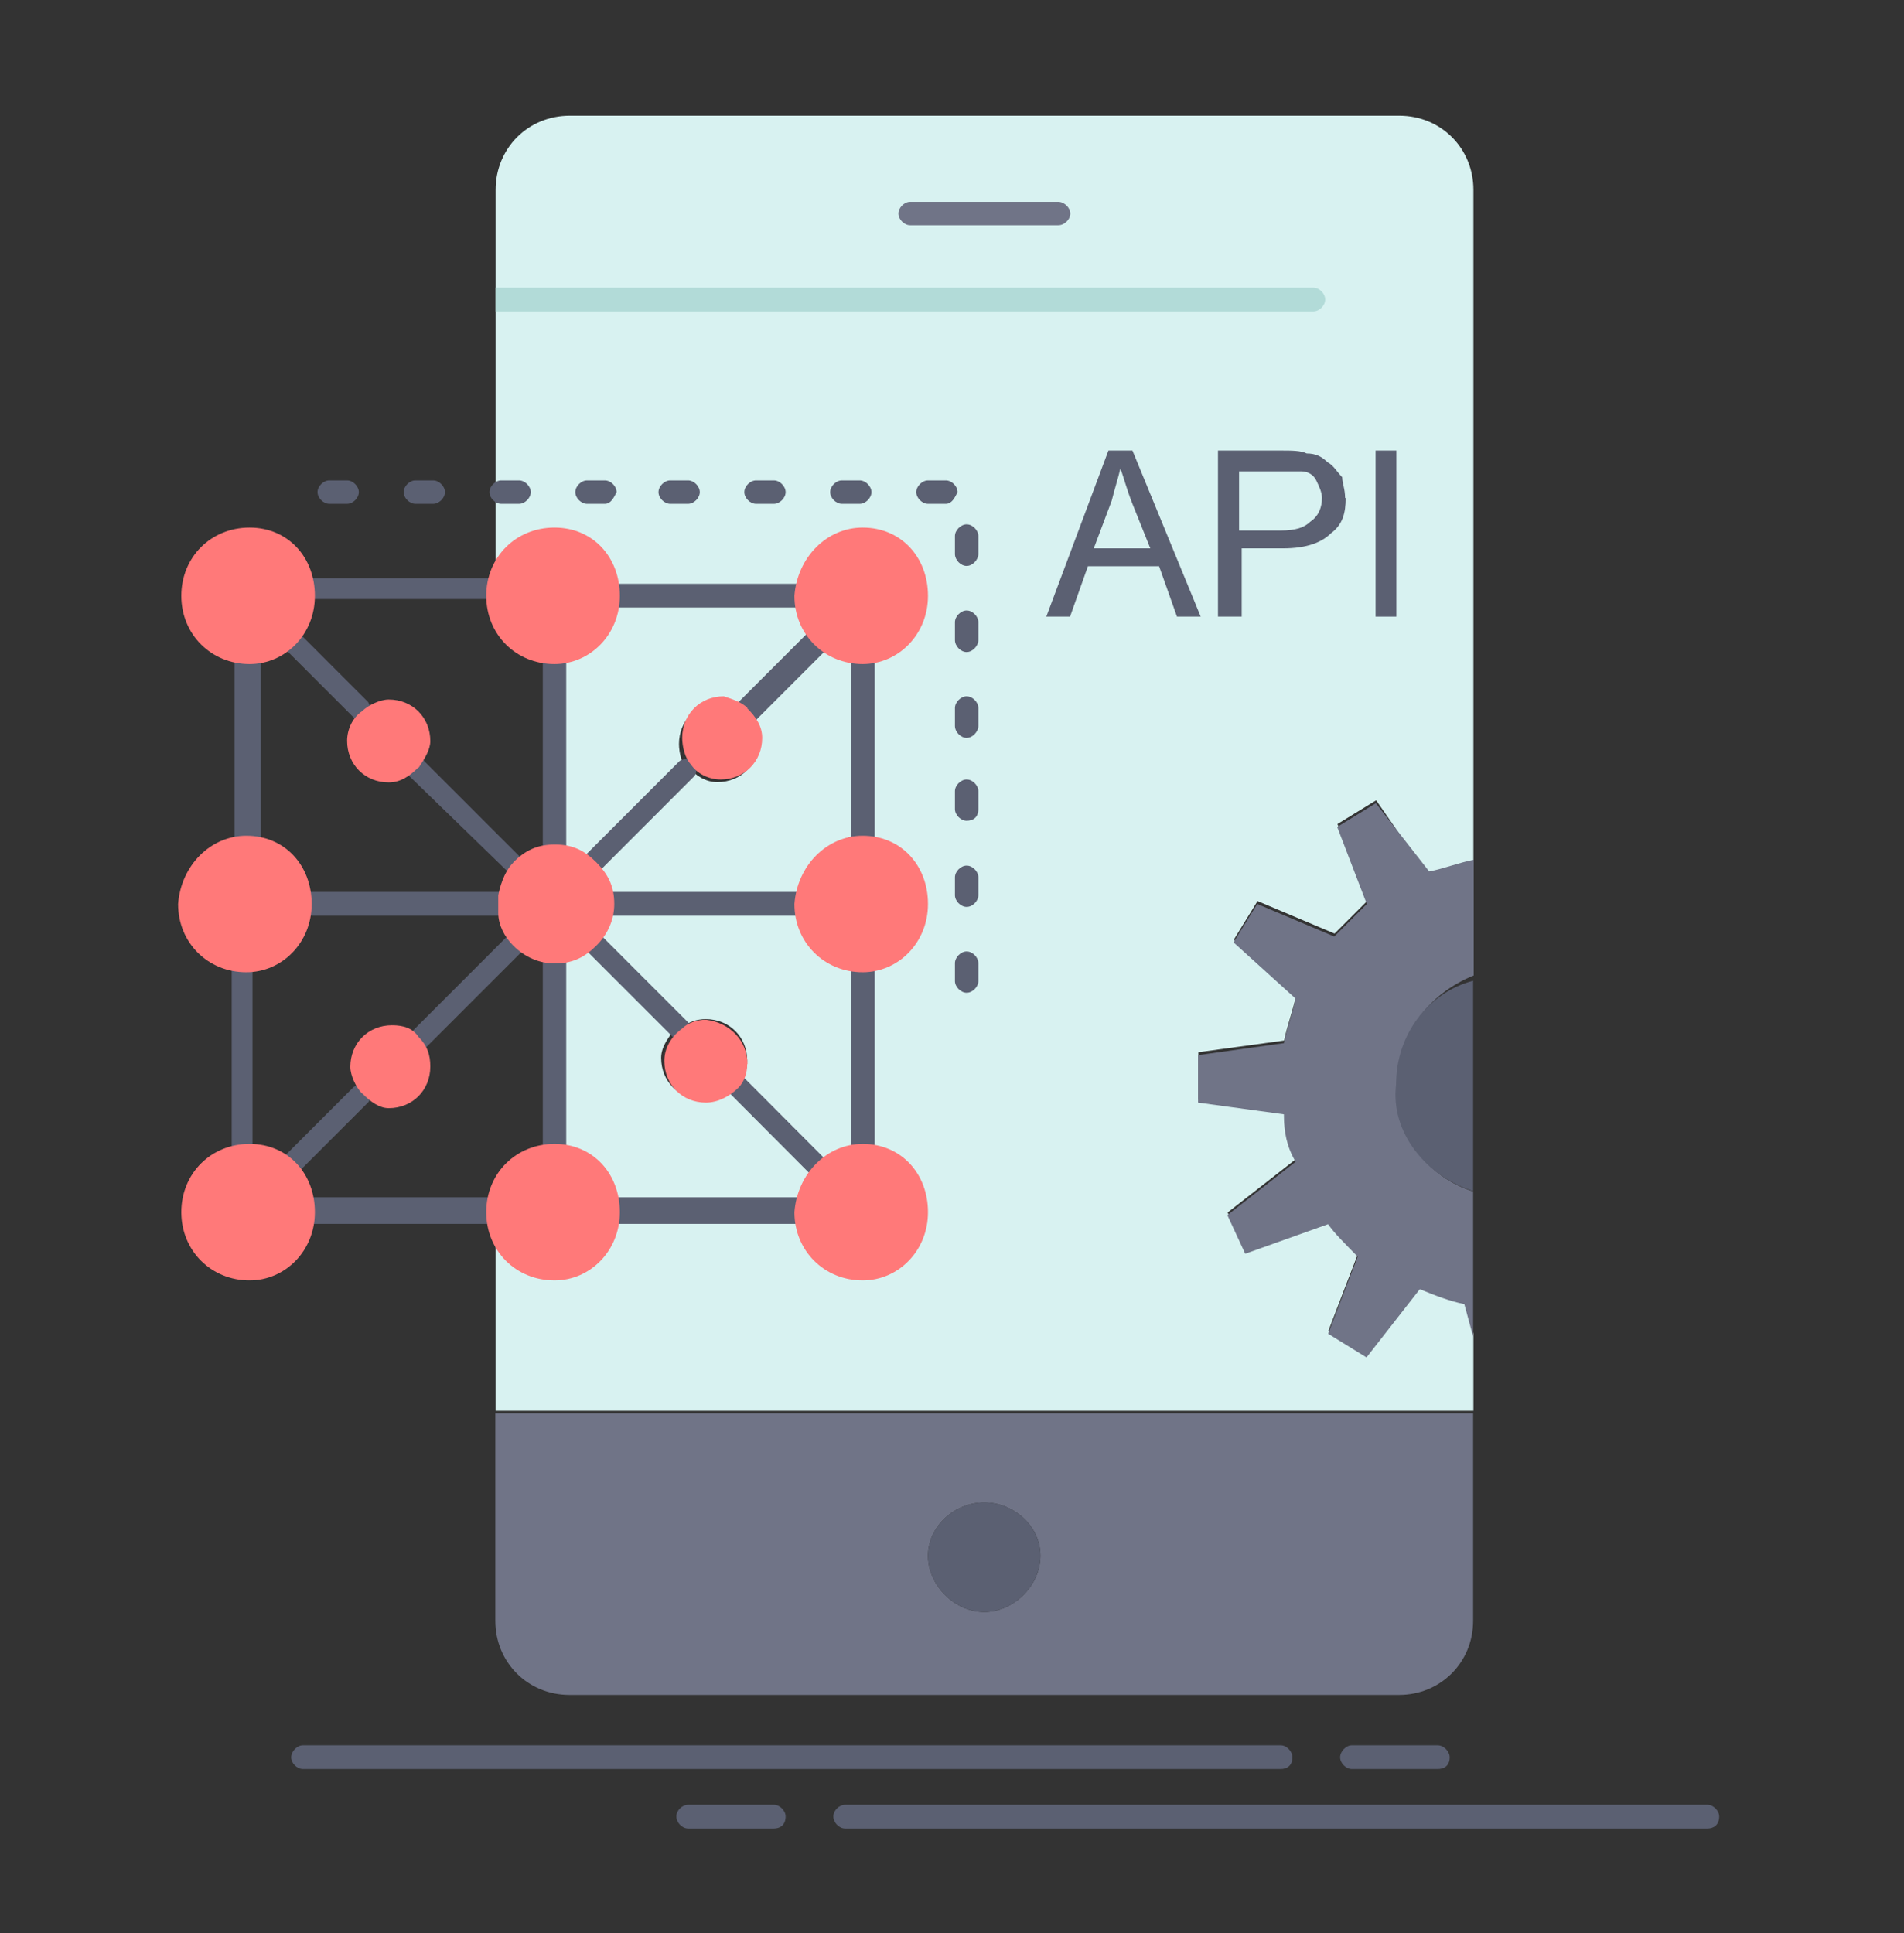 <?xml version="1.0" encoding="UTF-8"?>
<svg id="Capa_1" xmlns="http://www.w3.org/2000/svg" version="1.1" viewBox="0 0 65 66">
  <rect x="0" y="0" width="65" height="66" fill="#333333" stroke="none"/>
  <!-- Generator: Adobe Illustrator 29.4.0, SVG Export Plug-In . SVG Version: 2.1.0 Build 152)  -->
  <defs>
    <style>
      .st0 {
        fill: #b2dbd8;
      }

      .st1 {
        fill: #d8f2f1;
      }

      .st2 {
        fill: #5b6072;
      }

      .st3 {
        fill: #707487;
      }

      .st4 {
        fill: #ff7979;
      }
    </style>
  </defs>
  <g id="_x31_81_x2C__Api_x2C__Application_x2C__coding_x2C__Development_x2C__Mobile">
    <g>
      <path class="st1" d="M48.78,29.94c.51-.1,1.01-.3,1.52-.4V6.48c0-1.42-1.11-2.53-2.53-2.53h-28.32c-1.42,0-2.53,1.11-2.53,2.53v13.76h.2v.1h0c0-1.01.81-1.82,1.82-1.82s1.72.71,1.72,1.72h6.98c0-1.01.91-1.72,1.72-1.72,1.01,0,1.82.81,1.82,1.82,0,.91-.81,1.62-1.82,1.62v.1h0v6.98c1.01,0,1.72.81,1.72,1.72s-.61,1.82-1.62,1.82v6.98c1.01,0,1.72.91,1.72,1.72,0,1.01-.81,1.82-1.82,1.82-.91,0-1.72-.71-1.72-1.72h-6.98c0,1.01-.81,1.72-1.72,1.72-1.01,0-1.82-.81-1.82-1.82h-.2v6.88h33.38v-2.63l-.3-1.11c-.5-.1-1.01-.3-1.52-.51l-1.82,2.33-1.31-.81,1.01-2.63c-.4-.4-.81-.81-1.01-1.11l-2.83,1.01-.61-1.31,2.33-1.82c-.3-.51-.4-1.01-.4-1.62l-2.93-.41v-1.62l2.93-.4c.1-.51.3-1.01.4-1.52l-2.12-1.92.81-1.32,2.63,1.11c.4-.4.81-.81,1.11-1.11l-1.01-2.63,1.32-.81,1.82,2.63Z"/>
      <path class="st3" d="M50.29,48.25v7.08c0,1.42-1.11,2.53-2.53,2.53h-28.32c-1.42,0-2.53-1.11-2.53-2.53v-7.08h33.38ZM33.6,55.03c1.01,0,1.92-.91,1.92-1.92s-.91-1.82-1.92-1.82-1.92.81-1.92,1.82.91,1.92,1.92,1.92Z"/>
      <path class="st3" d="M50.29,40.67v4.96l-.3-1.11c-.5-.1-1.01-.3-1.52-.51l-1.82,2.33-1.31-.81,1.01-2.63c-.4-.41-.81-.81-1.01-1.11l-2.83,1.01-.61-1.32,2.33-1.82c-.3-.51-.4-1.01-.4-1.62l-2.93-.4v-1.62l2.93-.41c.1-.51.3-1.01.4-1.52l-2.12-1.92.81-1.31,2.63,1.11c.4-.4.81-.81,1.11-1.11l-1.01-2.63,1.32-.81,1.82,2.33c.51-.1,1.01-.3,1.52-.4v3.95c-1.52.61-2.63,2.02-2.63,3.74-.1,1.62,1.01,3.14,2.63,3.64Z"/>
      <path class="st2" d="M50.29,33.48v7.18c-1.62-.51-2.83-2.02-2.63-3.64,0-1.72,1.11-3.14,2.63-3.54Z"/>
      <rect class="st2" x="46.96" y="15.38" width=".71" height="5.67"/>
      <path class="st2" d="M45.94,17c0,.51-.1.91-.51,1.21-.3.3-.81.51-1.62.51h-1.42v2.33h-.81v-5.67h2.12c.4,0,.71,0,.91.1.3,0,.51.1.71.3.2.1.3.3.5.51,0,.2.1.4.1.71ZM45.13,17c0-.2-.1-.4-.2-.61-.1-.2-.3-.3-.51-.3h-2.12v2.02h1.42c.51,0,.81-.1,1.01-.3.3-.2.4-.51.4-.81Z"/>
      <path class="st2" d="M38.66,15.38l2.33,5.67h-.81l-.61-1.72h-2.43l-.61,1.72h-.81l2.12-5.67h.81ZM39.27,18.72l-.61-1.52c-.2-.51-.3-.91-.41-1.21-.1.41-.2.71-.3,1.11l-.61,1.62h1.92Z"/>
      <path class="st2" d="M35.52,53.11c0,1.01-.91,1.92-1.92,1.92s-1.92-.91-1.92-1.92.91-1.82,1.92-1.82,1.92.81,1.92,1.82Z"/>
      <path class="st1" d="M29.45,32.57v6.98c-.4,0-.91.2-1.21.51l-3.03-3.04h0c.2-.2.3-.5.3-.81,0-.81-.61-1.42-1.42-1.42-.3,0-.61.1-.81.3h0l-3.03-3.03c.3-.3.51-.71.51-1.21h6.98c0,1.01.81,1.72,1.72,1.72Z"/>
      <path class="st1" d="M29.45,22.05v6.98c-.91,0-1.82.81-1.82,1.82h-6.98c0-.51-.2-.91-.51-1.32l3.34-3.34h0c.3.3.61.51,1.01.51.81,0,1.42-.61,1.42-1.42,0-.4-.2-.81-.51-1.01l2.73-2.73h0c.4.3.81.51,1.31.51Z"/>
      <path class="st1" d="M28.24,21.55l-2.73,2.73c-.2-.2-.61-.3-.91-.3-.81,0-1.42.61-1.42,1.42,0,.3.1.71.3.91h0l-3.34,3.34c-.3-.3-.71-.51-1.21-.51v-6.98c.51,0,.91-.2,1.21-.51.4-.3.61-.71.61-1.21h6.98c0,.41.2.71.4,1.01h0l.1.1Z"/>
      <path class="st1" d="M28.24,40.06c-.3.3-.61.81-.61,1.21h-6.98c0-.91-.81-1.82-1.82-1.82v-6.98c.51,0,.91-.2,1.32-.51l3.03,3.04h0c-.3.3-.61.71-.61,1.11,0,.81.61,1.42,1.42,1.42.4,0,.81-.2,1.11-.51h0l3.14,3.04Z"/>
      <path class="st2" d="M27.74,20.74h-6.98c-.2,0-.4-.2-.4-.4s.2-.41.4-.41h6.98c.2,0,.4.2.4.41-.1.2-.2.4-.4.4Z"/>
      <path class="st2" d="M29.45,29.44c-.2,0-.4-.2-.4-.4v-7.08c0-.2.2-.4.4-.4s.4.2.4.4v7.08c0,.2-.2.4-.4.4Z"/>
      <path class="st2" d="M29.45,39.96c-.2,0-.4-.2-.4-.41v-6.98c0-.2.2-.41.4-.41s.4.2.4.41v6.98c0,.2-.2.41-.4.41Z"/>
      <path class="st2" d="M27.74,41.68h-6.98c-.2,0-.4-.2-.4-.4s.2-.4.4-.4h6.98c.2,0,.4.2.4.4s-.2.4-.4.4Z"/>
      <path class="st0" d="M45.24,10.22c0-.2-.2-.4-.4-.4h-27.92v.81h27.92c.2,0,.4-.2.4-.4Z"/>
      <path class="st3" d="M36.13,7.69h-5.06c-.2,0-.4-.2-.4-.4s.2-.4.4-.4h5.06c.2,0,.41.2.41.4s-.2.4-.41.4Z"/>
      <path class="st2" d="M8.52,29.44h0q-.1,0,0,0c-.3,0-.51-.2-.51-.4v-7.08c0-.2.2-.4.4-.4.4,0,.71-.1,1.01-.41.3-.3.4-.61.4-1.01,0-.2.2-.4.4-.4h7.08c.2,0,.4.2.4.4h0c0,.2.1.41.2.61.1.2,0,.4-.2.51-.2.1-.4,0-.51-.2-.1-.2-.2-.41-.2-.61h-6.37c-.1.41-.3.81-.61,1.11-.3.3-.71.51-1.11.61v6.47c.1.1.1.2.1.3-.2.3-.3.51-.51.51Z"/>
      <path class="st2" d="M9.32,40.26q-.1,0-.2-.1c-.2-.1-.51-.2-.81-.2-.2,0-.4-.2-.4-.41v-7.08c0-.2.2-.4.4-.4.3,0,.61-.1.81-.3h0c.3-.3.51-.61.51-1.11,0-.71-.61-1.31-1.31-1.42-.2,0-.4-.2-.3-.4.1-.2.2-.41.4-.3,1.11.1,2.02,1.01,2.02,2.12h0c0,.61-.3,1.21-.81,1.62h-.1c-.3.2-.61.3-.91.4v6.37c.3.1.61.2.81.3.2.1.2.3.1.51.1.4,0,.4-.2.4Z"/>
      <path class="st2" d="M17.21,41.78h-6.98c-.2,0-.4-.2-.4-.4,0-.41-.1-.71-.4-1.01q-.1-.1-.2-.2c-.2-.1-.2-.3-.1-.51.1-.2.3-.2.51-.1.1.1.2.2.3.2.3.3.51.71.61,1.11h6.37c.1-.1.2-.1.3-.1.2,0,.4.2.3.41h0c0,.4-.1.61-.3.61Z"/>
      <path class="st2" d="M27.74,41.78h-7.08c-.2,0-.4-.2-.4-.4,0-.71-.61-1.42-1.42-1.42-.71,0-1.31.5-1.42,1.21,0,.2-.2.4-.4.3-.2,0-.4-.2-.3-.4.1-1.11,1.01-1.92,2.12-1.92,1.01,0,1.92.71,2.12,1.72h6.47c.2-.91.81-1.52,1.72-1.72v-6.37c-1.01-.2-1.72-1.01-1.72-2.12,0-1.01.81-1.92,1.72-2.12v-6.37c-.4-.1-.81-.3-1.11-.61-.1-.1-.1-.41,0-.51.1-.1.4-.1.51,0,.2.2.61.4.91.4h0c.2,0,.4.2.4.4v6.98c0,.2-.2.4-.4.4-.81,0-1.42.61-1.42,1.42s.61,1.42,1.42,1.42c.2,0,.4.2.4.4v7.08c0,.2-.2.41-.4.41-.81,0-1.42.61-1.42,1.42.1.2-.1.4-.3.4Z"/>
      <path class="st2" d="M28.24,21.85c-.1,0-.2,0-.3-.1q-.1-.1-.2-.2c-.1-.2-.1-.41.1-.51.2-.1.4-.1.51.1,0,.1.1.1.1.1.1.1.1.4,0,.51,0,.1-.1.1-.2.1Z"/>
      <path class="st2" d="M12.36,24.58c-.1,0-.2,0-.3-.1h0l-2.73-2.73c-.1-.1-.1-.41,0-.51.1-.1.4-.1.51,0l2.73,2.73h0c.1.2.1.4,0,.51,0,.1-.1.1-.2.1Z"/>
      <path class="st2" d="M17.72,29.94c-.1,0-.2,0-.3-.1l-3.44-3.34c-.1-.1-.1-.4,0-.51.1-.1.4-.2.51,0l3.44,3.44h0c.1.2.1.41,0,.51h-.2Z"/>
      <path class="st2" d="M20.15,29.94c-.1,0-.2,0-.3-.1-.2-.1-.2-.41,0-.51h0l3.34-3.34c.1-.1.4-.1.51,0,.1.1.1.41,0,.51l-3.44,3.44c.1,0,0,0-.1,0Z"/>
      <path class="st2" d="M25.51,24.58c-.1,0-.2,0-.3-.1-.1-.1-.1-.41,0-.51h0l2.73-2.73c.1-.1.2-.1.3-.1.2,0,.4.2.4.41,0,.1,0,.2-.1.3l-2.73,2.73h-.3Z"/>
      <path class="st2" d="M9.63,40.46c-.1,0-.2,0-.3-.1-.1-.1-.1-.4,0-.51l2.73-2.73c.1-.1.4-.1.51,0,.1.1.1.4,0,.51l-2.73,2.73c0,.1-.1.1-.2.1Z"/>
      <path class="st2" d="M14.38,35.81c-.1,0-.2,0-.3-.1-.1-.1-.1-.41,0-.51l3.34-3.34c.1-.1.4-.1.51,0,.1.1.1.41,0,.51l-3.34,3.34s-.1.1-.2.1Z"/>
      <path class="st2" d="M23.28,35.51c-.1,0-.2,0-.3-.1l-3.14-3.14c-.1-.1-.1-.41,0-.51.1-.1.4-.1.51,0l3.14,3.14c.1.1.1.4,0,.51,0,.1-.1.1-.2.1Z"/>
      <path class="st2" d="M28.24,40.46c-.1,0-.2,0-.3-.1l-3.03-3.04c-.1-.1-.1-.4,0-.51.1-.1.4-.1.51,0l3.03,3.04c.1.1.1.4,0,.51,0,.1-.1.1-.2.1Z"/>
      <path class="st2" d="M17.21,31.26h-7.08c-.2,0-.4-.2-.4-.4s.2-.41.4-.41h7.08c.2,0,.4.2.4.41-.1.2-.2.4-.4.4Z"/>
      <path class="st2" d="M18.93,29.44c-.2,0-.4-.2-.4-.4v-7.08c0-.2.2-.4.4-.4s.4.2.4.4v7.08c0,.2-.2.4-.4.4Z"/>
      <path class="st2" d="M27.74,31.26h-6.98c-.2,0-.4-.2-.4-.4s.2-.41.4-.41h6.98c.2,0,.4.2.4.41-.1.2-.2.4-.4.4Z"/>
      <path class="st2" d="M18.93,39.96c-.2,0-.4-.2-.4-.41v-6.98c0-.2.2-.41.4-.41s.4.2.4.41v6.98c0,.2-.2.41-.4.41Z"/>
      <path class="st2" d="M33,33.89c-.2,0-.4-.2-.4-.4v-.61c0-.2.2-.4.4-.4s.4.2.4.4v.61c0,.2-.2.4-.4.4ZM33,30.96c-.2,0-.4-.2-.4-.4v-.61c0-.2.2-.4.4-.4s.4.2.4.4v.61c0,.2-.2.4-.4.4ZM33,28.02c-.2,0-.4-.2-.4-.4v-.61c0-.2.2-.4.4-.4s.4.2.4.4v.61c0,.3-.2.4-.4.4ZM33,25.19c-.2,0-.4-.2-.4-.41v-.61c0-.2.2-.4.4-.4s.4.2.4.4v.61c0,.2-.2.41-.4.41ZM33,22.26c-.2,0-.4-.2-.4-.41v-.61c0-.2.2-.4.4-.4s.4.2.4.4v.61c0,.2-.2.41-.4.41ZM33,19.32c-.2,0-.4-.2-.4-.41v-.61c0-.2.2-.4.4-.4s.4.2.4.4v.61c0,.2-.2.41-.4.41ZM32.29,17.2h-.61c-.2,0-.4-.2-.4-.4s.2-.4.4-.4h.61c.2,0,.4.2.4.4-.1.2-.2.4-.4.4ZM29.35,17.2h-.61c-.2,0-.4-.2-.4-.4s.2-.4.4-.4h.61c.2,0,.4.2.4.4s-.2.4-.4.4ZM26.42,17.2h-.61c-.2,0-.4-.2-.4-.4s.2-.4.4-.4h.61c.2,0,.4.2.4.4s-.2.4-.4.4ZM23.49,17.2h-.61c-.2,0-.4-.2-.4-.4s.2-.4.4-.4h.61c.2,0,.4.2.4.4s-.2.4-.4.4ZM20.65,17.2h-.61c-.2,0-.4-.2-.4-.4s.2-.4.4-.4h.61c.2,0,.4.2.4.4-.1.2-.2.4-.4.4ZM17.72,17.2h-.61c-.2,0-.4-.2-.4-.4s.2-.4.4-.4h.61c.2,0,.4.2.4.4s-.2.4-.4.4ZM14.79,17.2h-.61c-.2,0-.4-.2-.4-.4s.2-.4.4-.4h.61c.2,0,.4.2.4.4s-.2.4-.4.4ZM11.85,17.2h-.61c-.2,0-.4-.2-.4-.4s.2-.4.4-.4h.61c.2,0,.4.2.4.4s-.2.4-.4.4Z"/>
      <path class="st2" d="M43.72,60.39H10.34c-.2,0-.4-.2-.4-.4s.2-.41.4-.41h33.38c.2,0,.4.2.4.41,0,.3-.2.4-.4.4Z"/>
      <path class="st2" d="M58.29,62.42h-29.44c-.2,0-.4-.2-.4-.41s.2-.4.4-.4h29.44c.2,0,.4.2.4.4,0,.3-.2.41-.4.41Z"/>
      <path class="st2" d="M26.42,62.42h-2.93c-.2,0-.4-.2-.4-.41s.2-.4.4-.4h2.93c.2,0,.4.2.4.4,0,.3-.2.41-.4.41Z"/>
      <path class="st2" d="M49.08,60.39h-2.93c-.2,0-.4-.2-.4-.4s.2-.41.4-.41h2.93c.2,0,.41.2.41.41,0,.3-.2.4-.41.4Z"/>
      <path class="st4" d="M29.45,28.53c1.31,0,2.23,1.01,2.23,2.33s-1.01,2.33-2.23,2.33h0c-1.31,0-2.33-1.01-2.33-2.33.1-1.32,1.11-2.33,2.33-2.33h0Z"/>
      <path class="st4" d="M8.31,18.61c1.01,0,1.82.81,1.82,1.82,0,.91-.81,1.62-1.82,1.62-.91,0-1.62-.81-1.62-1.62,0-1.11.81-1.82,1.62-1.82Z"/>
      <path class="st4" d="M17.52,29.44c.4-.4.81-.61,1.42-.61s1.01.2,1.42.61c.4.41.61.81.61,1.42,0,.51-.2,1.01-.61,1.42-.4.4-.81.61-1.42.61-.51,0-1.01-.2-1.42-.61-.3-.3-.51-.71-.51-1.11h0v-.61h0c.1-.51.3-.91.51-1.11Z"/>
      <path class="st4" d="M29.45,18.01c1.31,0,2.23,1.01,2.23,2.33s-1.01,2.33-2.23,2.33h0c-1.31,0-2.33-1.01-2.33-2.33.1-1.32,1.11-2.33,2.33-2.33h0Z"/>
      <path class="st4" d="M18.93,18.01c1.31,0,2.23,1.01,2.23,2.33s-1.01,2.33-2.23,2.33h0c-1.32,0-2.33-1.01-2.33-2.33s1.01-2.33,2.33-2.33h0Z"/>
      <path class="st4" d="M8.52,18.01c1.31,0,2.23,1.01,2.23,2.33s-1.01,2.33-2.23,2.33h0c-1.31,0-2.33-1.01-2.33-2.33s1.01-2.33,2.33-2.33h0Z"/>
      <path class="st4" d="M29.45,39.05c1.31,0,2.23,1.01,2.23,2.33s-1.01,2.33-2.23,2.33h0c-1.31,0-2.33-1.01-2.33-2.33.1-1.32,1.11-2.33,2.33-2.33h0Z"/>
      <path class="st4" d="M18.93,39.05c1.31,0,2.23,1.01,2.23,2.33s-1.01,2.33-2.23,2.33h0c-1.32,0-2.33-1.01-2.33-2.33s1.01-2.33,2.33-2.33h0Z"/>
      <path class="st4" d="M8.52,39.05c1.31,0,2.23,1.01,2.23,2.33s-1.01,2.33-2.23,2.33h0c-1.31,0-2.33-1.01-2.33-2.33s1.01-2.33,2.33-2.33h0Z"/>
      <path class="st4" d="M8.41,28.53c1.31,0,2.23,1.01,2.23,2.33s-1.01,2.33-2.23,2.33h0c-1.32,0-2.33-1.01-2.33-2.33.1-1.32,1.11-2.33,2.33-2.33h0Z"/>
      <path class="st4" d="M14.28,26.2c-.3.3-.61.51-1.01.51-.81,0-1.42-.61-1.42-1.42,0-.4.2-.81.51-1.01.2-.2.61-.4.91-.4.81,0,1.42.61,1.42,1.42,0,.3-.2.61-.4.91Z"/>
      <path class="st4" d="M12.36,37.33c-.2-.2-.4-.61-.4-.91,0-.81.61-1.42,1.42-1.42.4,0,.71.1.91.4.3.3.4.61.4,1.01,0,.81-.61,1.42-1.42,1.42-.3,0-.61-.2-.91-.51Z"/>
      <path class="st4" d="M25.51,36.32c0,.3-.1.61-.3.81-.3.3-.71.51-1.11.51-.81,0-1.42-.61-1.42-1.42,0-.41.2-.81.61-1.11.2-.2.51-.3.81-.3.81.1,1.42.71,1.42,1.52Z"/>
      <path class="st4" d="M25.51,24.18c.3.3.51.61.51,1.01,0,.81-.61,1.42-1.42,1.42-.4,0-.81-.2-1.01-.51-.2-.2-.3-.61-.3-.91,0-.81.61-1.42,1.42-1.42.3.1.61.2.81.4Z"/>
    </g>
  </g>
</svg>